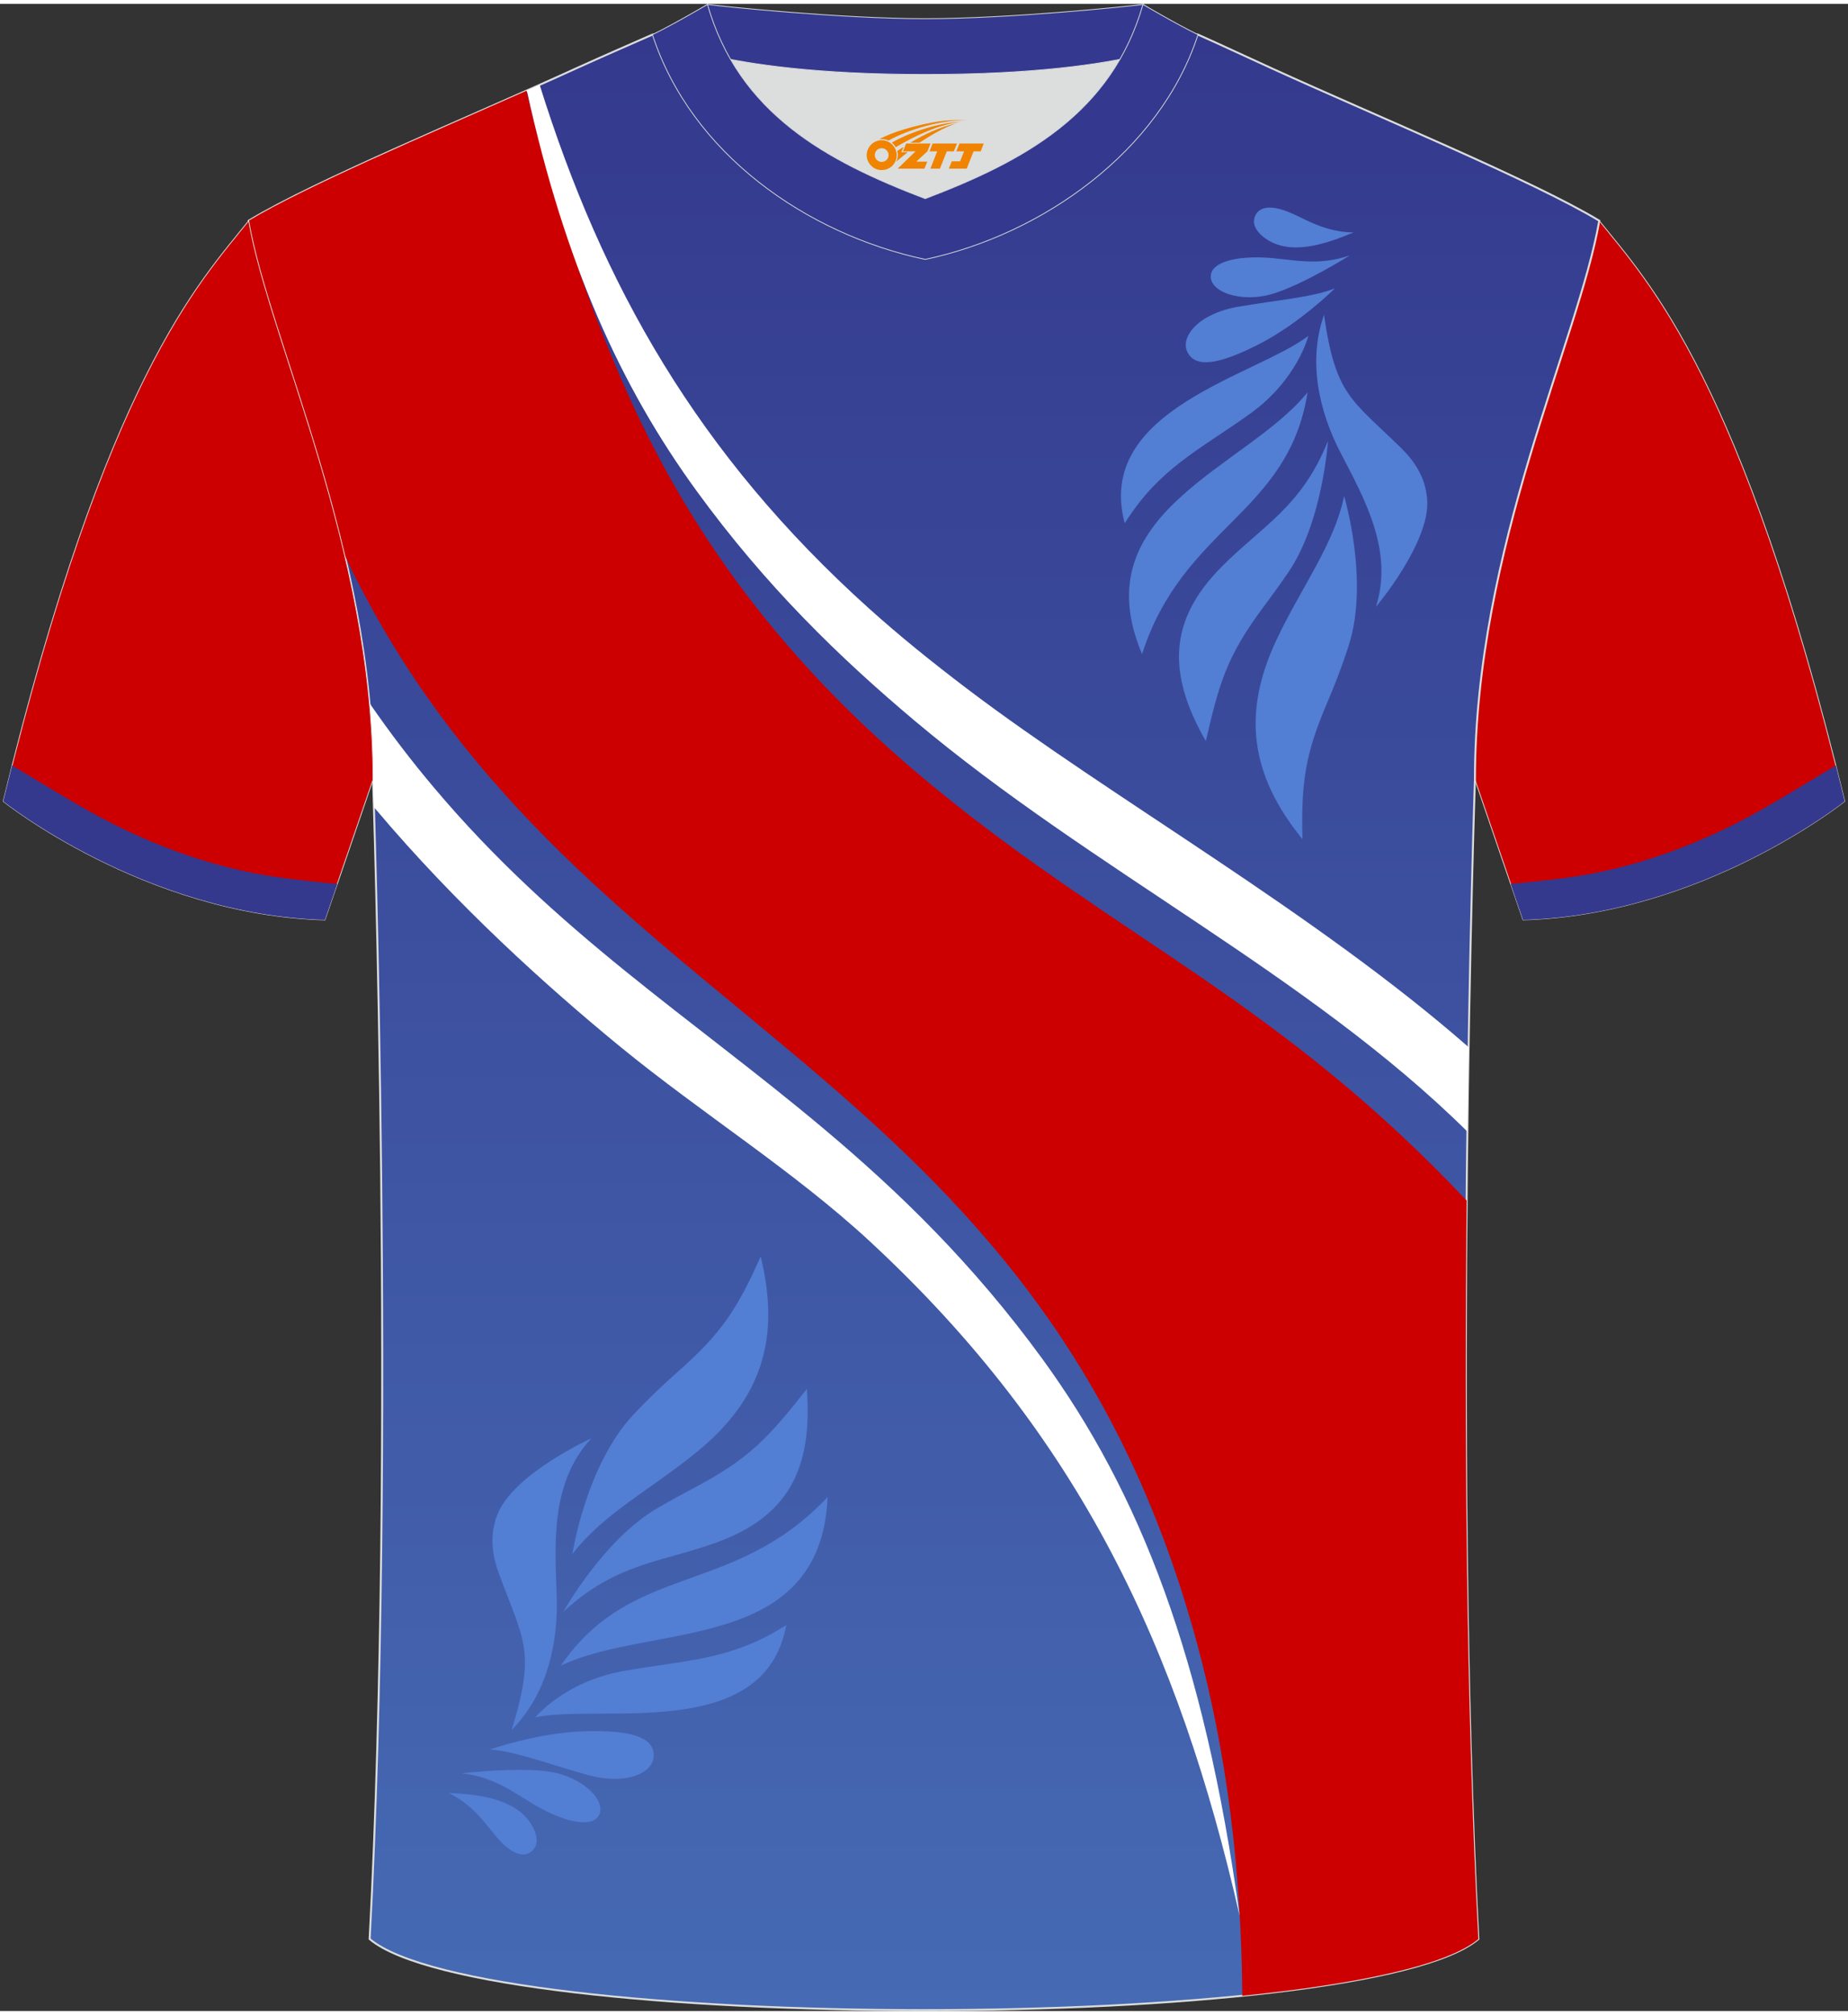 <?xml version="1.0" encoding="utf-8"?>
<!-- Generator: Adobe Illustrator 22.0.0, SVG Export Plug-In . SVG Version: 6.00 Build 0)  -->
<svg xmlns="http://www.w3.org/2000/svg" xmlns:xlink="http://www.w3.org/1999/xlink" version="1.1" id="图层_1" x="0px" y="0px" width="378px" height="412px" viewBox="0 0 379 411.5" enable-background="new 0 0 379 411.5" xml:space="preserve">
<rect x="0" y="0" width="379" height="411.5" fill="#333333" stroke="none"/>
<g>
	<path fill="#CC0001" stroke="#DCDDDD" stroke-width="0.162" stroke-miterlimit="22.926" d="M327.99,44.46   c10.2,12.75,29.25,32.3,50.34,119.02c0,0-29.08,23.29-65.98,24.31c0,0-7.14-20.75-9.86-28.74   C302.49,111.45,323.72,69.13,327.99,44.46z"/>
	
		<linearGradient id="SVGID_1_" gradientUnits="userSpaceOnUse" x1="189.495" y1="2.658" x2="189.495" y2="407.721" gradientTransform="matrix(1 0 0 -1 0 413.974)">
		<stop offset="0" style="stop-color:#466AB4"/>
		<stop offset="1" style="stop-color:#34398D"/>
	</linearGradient>
	<path fill="url(#SVGID_1_)" stroke="#DCDDDD" stroke-width="0.4" stroke-miterlimit="22.926" d="M75.81,396.74   c5.36-101,0.7-237.68,0.7-237.68c0-47.62-21.24-89.93-25.5-114.6c13.63-8.23,45.28-21.25,67.14-31.23   c5.55-2.52,11.68-5.18,15.66-6.93c17.52-0.32,25.34,1.25,55.54,1.25h0.31c30.2,0,38.53-1.57,56.04-1.25   c3.98,1.76,9.6,4.41,15.15,6.93c21.87,9.98,53.51,23,67.14,31.23c-4.27,24.67-25.5,66.98-25.5,114.6c0,0-4.66,136.67,0.7,237.68   C280.12,416.18,98.88,416.18,75.81,396.74z"/>
	<path fill="#CC0000" d="M107.96,17.81c2.55,10.96,8.96,35.51,20.41,61.3c16.18,36.44,39.05,61.82,64.27,82.34   c37.42,30.46,69.98,43.39,108.14,83.88c-0.43,45.93-0.17,102.8,2.41,151.42c-6.35,5.35-24.69,9.23-48.41,11.63   c-0.2-25.85-3.2-49.75-9.24-72.09c-32.3-119.46-125.57-125.75-172.59-218.6c-0.77-1.53-1.53-3.08-2.27-4.68   C64.07,84.82,53.82,60.78,51,44.46C62.63,37.45,87.36,26.94,107.96,17.81z"/>
	<path fill="#FFFFFF" d="M75.76,143.33c4.28,6.2,8.66,11.92,13.14,17.23c25.11,29.85,53.01,47.32,80.15,70.15   c15.38,12.93,30.52,27.58,44.77,47.16c19.9,27.34,33.14,61.06,40.43,114.18c-12.54-55-32.77-98.42-75.82-138.31   c-15.66-14.5-34.52-26.26-51.24-39.95c-15.06-12.34-33.62-29.1-50.04-48.56l-0.47-0.56c-0.11-3.63-0.18-5.61-0.18-5.61   C76.5,153.75,76.24,148.5,75.76,143.33z"/>
	<path fill="#FFFFFF" d="M300.93,231.19c-32.57-32.21-76.84-53.53-113.31-84.19c-15.38-12.93-30.52-27.58-44.77-47.16   c-15.56-21.38-27.05-46.65-34.8-82.06l2.63-1.17c12.83,41.03,32.38,75.73,67.56,107.36c6.19,5.57,12.91,10.99,19.96,16.34   c29.81,22.61,71.25,45.81,102.99,73.58C301.09,219.37,301.01,225.15,300.93,231.19z"/>
	<path fill="#527ED4" d="M275.66,100.9c0,0,5.23,17.4,0.93,30.7c-1.62,5-3.09,8.61-4.35,11.56c-4.54,10.6-5.4,16.27-5.12,28.1   c-10.83-13.32-12.37-25.98-5.28-40.98C266.87,119.62,273.63,110.8,275.66,100.9L275.66,100.9z M271.54,63.74   c-3.37,9.53-1.01,19.83,3.39,28.29c5.09,9.77,10.87,20.19,7.25,31.6c0,0,11.13-13.16,10.52-21.96c-0.33-4.71-2.72-8.04-5.47-10.73   C277.1,81.02,273.91,80.27,271.54,63.74L271.54,63.74z M277.59,46.86c-5.55,2.32-13.47,5.17-18.68,0.76   c-1.25-1.06-1.96-2.33-1.69-3.54c0.37-1.7,1.74-2.4,3.5-2.3C265.58,42.04,269.49,46.74,277.59,46.86L277.59,46.86z M276.87,51.55   c-8.38,2.85-13.54-0.05-21.15,0.48c-3.74,0.26-7.18,1.34-7.4,3.6c-0.34,3.48,6.26,5.71,12.61,3.84   C267.28,57.58,276.87,51.55,276.87,51.55L276.87,51.55z M273.78,58.32c0,0-7.2,7.17-15.56,11.44c-8.36,4.27-13.02,4.89-14.66,1.7   s2.25-7.97,10.38-9.37C262.06,60.7,269.21,60.15,273.78,58.32L273.78,58.32z M268.32,68.07c-10.79,8.22-43.9,15.14-37.65,38.41   c7.14-11.34,15.16-14.91,25.65-22.41C266.12,77.06,268.32,68.07,268.32,68.07L268.32,68.07z M268.17,79.63   c-12.5,15.54-46.32,24.45-33.95,53.68C242.69,106.99,264.19,104.72,268.17,79.63L268.17,79.63z M272.35,89.61   c-5.44,13.6-13.64,17.51-21.91,25.89c-10.61,10.77-11.22,21.53-3.14,35.65c2.77-12.09,4.4-17.51,11.73-27.38   c1.46-1.96,3.15-4.25,5.13-7.14C271.28,106.27,272.35,89.61,272.35,89.61z"/>
	<path fill="#527ED4" d="M117.38,317.85c0,0,2.79-18.31,12.57-28.67c3.68-3.9,6.61-6.58,9.06-8.74c8.81-7.78,12.09-12.62,17-23.64   c4.15,17.01,0.04,29.34-13.05,40.05C133.66,304.46,123.58,309.62,117.38,317.85L117.38,317.85z M104.93,353.87   c7.27-7.3,9.6-17.82,9.24-27.53c-0.41-11.22-1.18-23.34,7.14-32.27c0,0-16,7.25-19.29,15.62c-1.76,4.48-1.01,8.59,0.35,12.27   C107.36,335.53,109.97,337.61,104.93,353.87L104.93,353.87z M91.97,366.78c6.13,0.29,14.66,1.13,17.54,7.47   c0.69,1.52,0.78,3,0.01,4c-1.09,1.4-2.65,1.45-4.23,0.59C100.92,376.46,99.38,370.43,91.97,366.78L91.97,366.78z M94.69,362.77   c8.96,1.04,12.44,5.97,19.68,8.81c3.56,1.4,7.2,1.9,8.39-0.08c1.83-3.05-3.27-8-9.94-9.05C106.16,361.4,94.69,362.77,94.69,362.77   L94.69,362.77z M100.5,357.88c0,0,9.76-3.45,19.33-3.73s14.13,1.19,14.25,4.84c0.12,3.65-5.56,6.35-13.65,4.09   C112.32,360.82,105.5,358.2,100.5,357.88L100.5,357.88z M109.78,351.29c0,0,5.95-7.32,18.05-9.49c12.95-2.32,21.89-2.1,33.43-9.43   C156.83,356.54,123.32,348.45,109.78,351.29L109.78,351.29z M114.99,340.72c18.31-8.85,53.35-2.27,54.74-34.59   C150.4,326.66,129.61,319.35,114.99,340.72L114.99,340.72z M115.49,329.7c10.95-10.15,20.21-10.16,31.5-14.27   c14.48-5.27,19.74-14.92,18.48-31.46c-7.83,9.92-11.71,14.2-22.78,20.09c-2.2,1.17-4.76,2.54-7.84,4.33   C123.76,314.82,115.49,329.7,115.49,329.7z"/>
	<path fill="#DCDDDD" d="M149.83,11.38c8.45,14.62,23.39,22.27,39.92,28.55c16.55-6.29,31.48-13.92,39.92-28.56   c-8.65,1.66-21.45,3.09-39.92,3.09C171.29,14.47,158.49,13.04,149.83,11.38z"/>
	<path fill="#34398F" stroke="#DCDDDD" stroke-width="0.162" stroke-miterlimit="22.926" d="M189.75,3.04   c-17.29,0-41.78-2.53-44.66-2.93c0,0-5.53,4.46-11.29,6.19c0,0,11.78,8.17,55.95,8.17S245.7,6.3,245.7,6.3   c-5.76-1.72-11.29-6.19-11.29-6.19C231.52,0.51,207.04,3.04,189.75,3.04z"/>
	<path fill="#34398F" stroke="#DCDDDD" stroke-width="0.162" stroke-miterlimit="22.926" d="M189.75,52.39   c23.96-5.08,48.15-22.11,55.95-46.09c-4.43-2.13-11.29-6.19-11.29-6.19c-6.4,22.33-24.3,32.08-44.66,39.82   c-20.33-7.73-38.27-17.52-44.66-39.82c0,0-6.86,4.05-11.29,6.19C141.71,30.65,165.4,47.23,189.75,52.39z"/>
	
	<path fill="#CC0001" stroke="#DCDDDD" stroke-width="0.162" stroke-miterlimit="22.926" d="M51,44.46   C40.8,57.22,21.75,76.77,0.66,163.49c0,0,29.08,23.29,65.98,24.31c0,0,7.14-20.75,9.86-28.74C76.5,111.45,55.27,69.13,51,44.46z"/>
	<path fill="#34398E" d="M23.44,168.26c-7.17-3.59-14.02-8.03-20.96-12.1c-0.6,2.39-1.21,4.83-1.82,7.33   c0,0,29.08,23.29,65.98,24.31c0,0,1.07-3.1,2.53-7.36c-4.2-0.4-8.51-0.85-12.65-1.45C45.02,177.3,33.79,173.44,23.44,168.26z"/>
	<path fill="#34398E" d="M355.55,168.26c7.17-3.59,14.02-8.03,20.96-12.1c0.6,2.39,1.21,4.83,1.82,7.33c0,0-29.08,23.29-65.98,24.31   c0,0-1.07-3.1-2.53-7.36c4.2-0.4,8.51-0.85,12.65-1.45C333.97,177.3,345.2,173.44,355.55,168.26z"/>
</g>
<g id="图层_x0020_1">
	<path fill="#F08300" d="M177.93,32.04c0.416,1.136,1.472,1.984,2.752,2.032c0.144,0,0.304,0,0.448-0.016h0.016   c0.016,0,0.064,0,0.128-0.016c0.032,0,0.048-0.016,0.08-0.016c0.064-0.016,0.144-0.032,0.224-0.048c0.016,0,0.016,0,0.032,0   c0.192-0.048,0.4-0.112,0.576-0.208c0.192-0.096,0.4-0.224,0.608-0.384c0.672-0.56,1.104-1.408,1.104-2.352   c0-0.224-0.032-0.448-0.08-0.672l0,0C183.77,30.16,183.72,29.99,183.64,29.81C183.17,28.72,182.09,27.96,180.82,27.96C179.13,27.96,177.75,29.33,177.75,31.03C177.75,31.38,177.81,31.72,177.93,32.04L177.93,32.04L177.93,32.04z M182.23,31.06L182.23,31.06C182.2,31.84,181.54,32.44,180.76,32.4C179.97,32.37,179.38,31.72,179.41,30.93c0.032-0.784,0.688-1.376,1.472-1.344   C181.65,29.62,182.26,30.29,182.23,31.06L182.23,31.06z"/>
	<polygon fill="#F08300" points="196.26,28.64 ,195.62,30.23 ,194.18,30.23 ,192.76,33.78 ,190.81,33.78 ,192.21,30.23 ,190.63,30.23    ,191.27,28.64"/>
	<path fill="#F08300" d="M198.23,23.91c-1.008-0.096-3.024-0.144-5.056,0.112c-2.416,0.304-5.152,0.912-7.616,1.664   C183.51,26.29,181.64,27.01,180.29,27.78C180.49,27.75,180.68,27.73,180.87,27.73c0.48,0,0.944,0.112,1.36,0.288   C186.33,25.7,193.53,23.65,198.23,23.91L198.23,23.91L198.23,23.91z"/>
	<path fill="#F08300" d="M183.7,29.38c4-2.368,8.88-4.672,13.488-5.248c-4.608,0.288-10.224,2-14.288,4.304   C183.22,28.69,183.49,29.01,183.7,29.38C183.7,29.38,183.7,29.38,183.7,29.38z"/>
	<polygon fill="#F08300" points="201.75,28.64 ,201.13,30.23 ,199.67,30.23 ,198.26,33.78 ,197.8,33.78 ,196.29,33.78 ,194.6,33.78    ,195.19,32.28 ,196.9,32.28 ,197.72,30.23 ,196.13,30.23 ,196.77,28.64"/>
	<polygon fill="#F08300" points="190.84,28.64 ,190.2,30.23 ,187.91,32.34 ,190.17,32.34 ,189.59,33.78 ,184.1,33.78 ,187.77,30.23    ,185.19,30.23 ,185.83,28.64"/>
	<path fill="#F08300" d="M196.12,24.5c-3.376,0.752-6.464,2.192-9.424,3.952h1.888C191.01,26.88,193.35,25.45,196.12,24.5z    M185.32,29.32C184.69,29.7,184.63,29.75,184.02,30.16c0.064,0.256,0.112,0.544,0.112,0.816c0,0.496-0.112,0.976-0.32,1.392   c0.176-0.16,0.32-0.304,0.432-0.4c0.272-0.24,0.768-0.64,1.6-1.296l0.32-0.256H184.84l0,0L185.32,29.32L185.32,29.32L185.32,29.32z"/>
</g>
</svg>